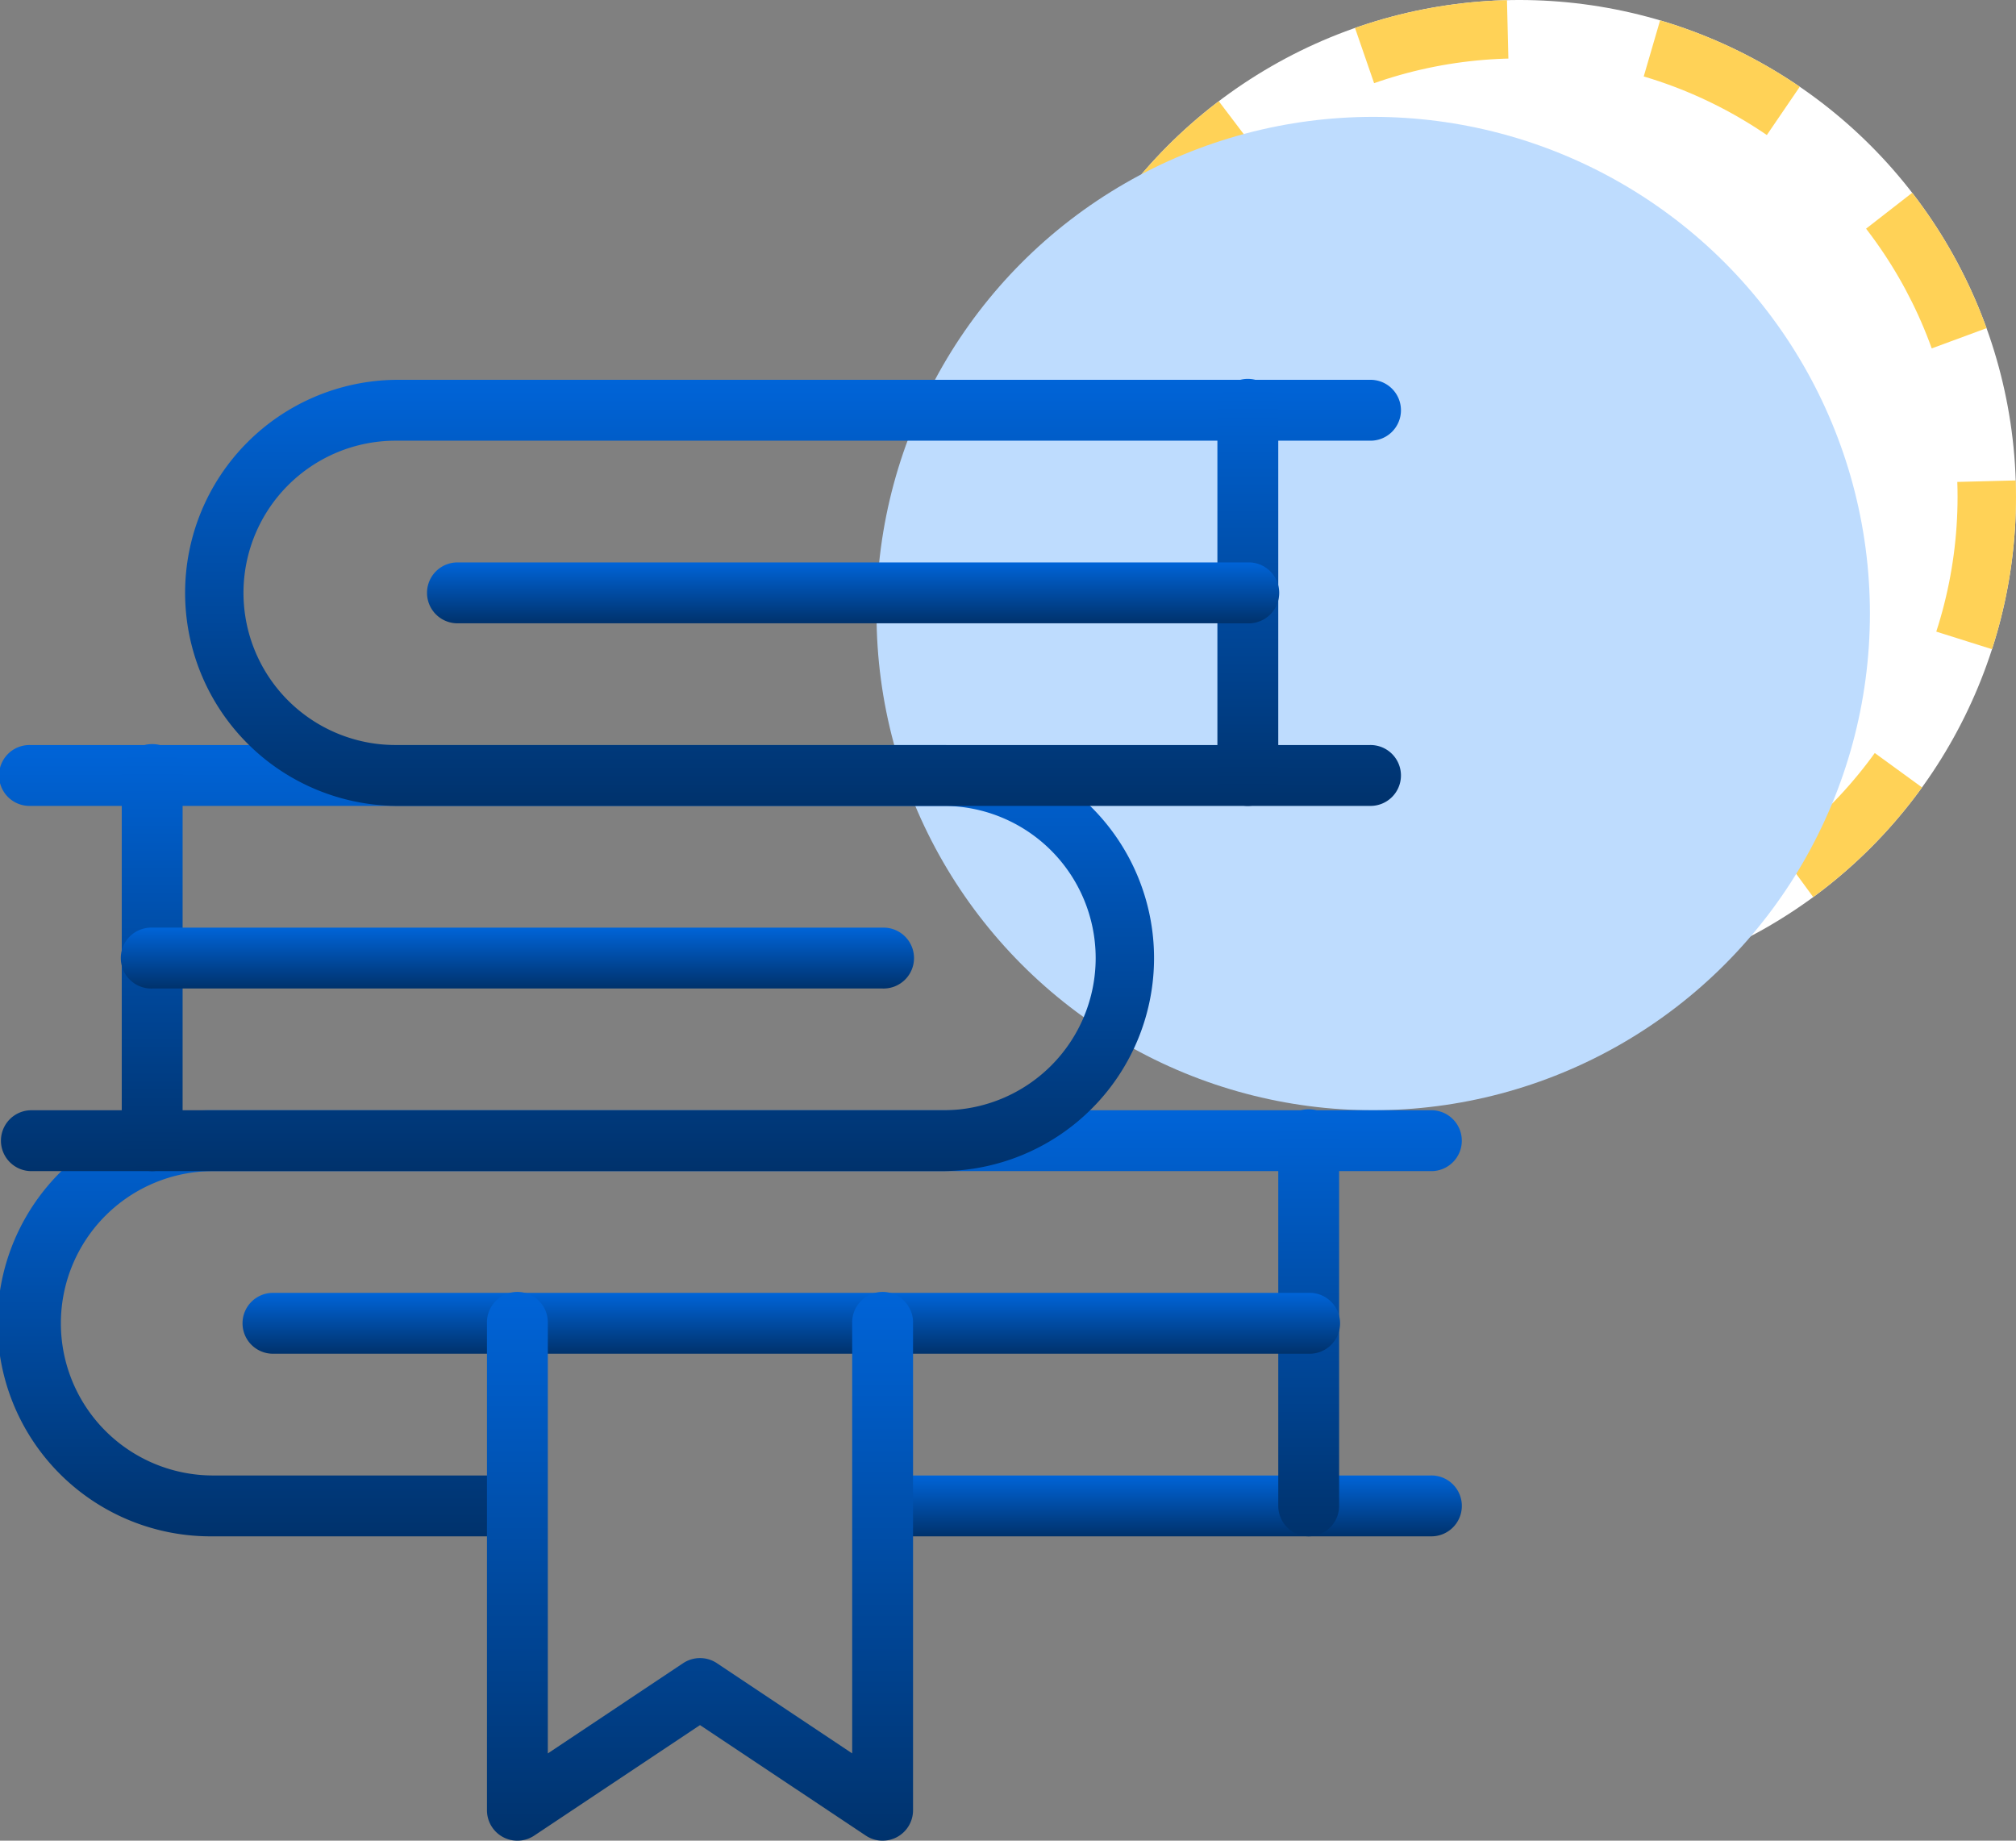 <svg xmlns="http://www.w3.org/2000/svg" xmlns:xlink="http://www.w3.org/1999/xlink" width="69" height="63" viewBox="0 0 69 63">
  <rect x="0" y="0" width="69" height="63" fill="#808080" stroke="none"/>
  <defs>
    <linearGradient id="linear-gradient" x1="0.5" x2="0.5" y2="1" gradientUnits="objectBoundingBox">
      <stop offset="0" stop-color="#0064d8"/>
      <stop offset="1" stop-color="#00326c"/>
    </linearGradient>
  </defs>
  <g id="project-bundles" transform="translate(-764 -1817)">
    <g id="Group_7654" data-name="Group 7654" transform="translate(-110 11)">
      <g id="Ellipse_4" data-name="Ellipse 4" transform="translate(909 1806)" fill="#fff" stroke="#ffd257" stroke-width="2" stroke-dasharray="5">
        <circle cx="17" cy="17" r="17" stroke="none"/>
        <circle cx="17" cy="17" r="16" fill="none"/>
      </g>
      <circle id="Ellipse_5" data-name="Ellipse 5" cx="17" cy="17" r="17" transform="translate(904 1810)" fill="#bedcfe"/>
    </g>
    <g id="stack" transform="translate(764 1830)">
      <path id="Path_29056" data-name="Path 29056" d="M17.708,26.583H7.292A7.292,7.292,0,1,1,7.292,12H48.958a1.042,1.042,0,1,1,0,2.083H7.292a5.208,5.208,0,1,0,0,10.417H17.708a1.042,1.042,0,0,1,0,2.083Z" transform="translate(0 13)" fill="url(#linear-gradient)"/>
      <path id="Path_29057" data-name="Path 29057" d="M33.792,20.083H15.042a1.042,1.042,0,0,1,0-2.083h18.75a1.042,1.042,0,1,1,0,2.083Z" transform="translate(15.167 19.5)" fill="url(#linear-gradient)"/>
      <path id="Path_29058" data-name="Path 29058" d="M32.292,20.583H1.042a1.042,1.042,0,0,1,0-2.083h31.25a5.208,5.208,0,0,0,0-10.417H1.042A1.042,1.042,0,1,1,1.042,6h31.25a7.292,7.292,0,0,1,0,14.583Z" transform="translate(0 6.5)" fill="url(#linear-gradient)"/>
      <path id="Path_29059" data-name="Path 29059" d="M43.625,14.583H10.292A7.292,7.292,0,0,1,10.292,0H43.625a1.042,1.042,0,1,1,0,2.083H10.292a5.208,5.208,0,0,0,0,10.417H43.625a1.042,1.042,0,1,1,0,2.083Z" transform="translate(3.25)" fill="url(#linear-gradient)"/>
      <path id="Path_29060" data-name="Path 29060" d="M22.042,26.583A1.042,1.042,0,0,1,21,25.542v-12.5a1.042,1.042,0,1,1,2.083,0v12.5A1.042,1.042,0,0,1,22.042,26.583Z" transform="translate(22.75 13)" fill="url(#linear-gradient)"/>
      <path id="Path_29061" data-name="Path 29061" d="M21.042,14.583A1.042,1.042,0,0,1,20,13.542V1.042a1.042,1.042,0,1,1,2.083,0v12.5A1.042,1.042,0,0,1,21.042,14.583Z" transform="translate(21.667)" fill="url(#linear-gradient)"/>
      <path id="Path_29062" data-name="Path 29062" d="M3.042,20.583A1.042,1.042,0,0,1,2,19.542V7.042a1.042,1.042,0,1,1,2.083,0v12.5A1.042,1.042,0,0,1,3.042,20.583Z" transform="translate(2.167 6.5)" fill="url(#linear-gradient)"/>
      <path id="Path_29063" data-name="Path 29063" d="M40.458,17.083H5.042a1.042,1.042,0,1,1,0-2.083H40.458a1.042,1.042,0,1,1,0,2.083Z" transform="translate(4.333 16.25)" fill="url(#linear-gradient)"/>
      <path id="Path_29064" data-name="Path 29064" d="M28.042,11.083h-25A1.042,1.042,0,1,1,3.042,9h25a1.042,1.042,0,1,1,0,2.083Z" transform="translate(2.167 9.75)" fill="url(#linear-gradient)"/>
      <path id="Path_29065" data-name="Path 29065" d="M35.125,5.083H8.042A1.042,1.042,0,0,1,8.042,3H35.125a1.042,1.042,0,1,1,0,2.083Z" transform="translate(7.583 3.25)" fill="url(#linear-gradient)"/>
      <path id="Path_29066" data-name="Path 29066" d="M21.542,33.75a1.032,1.032,0,0,1-.577-.175l-5.673-3.781L9.619,33.575A1.041,1.041,0,0,1,8,32.708V16.042a1.042,1.042,0,1,1,2.083,0V30.763l4.631-3.088a1.042,1.042,0,0,1,1.156,0L20.5,30.763V16.042a1.042,1.042,0,1,1,2.083,0V32.708a1.043,1.043,0,0,1-.55.919A1.055,1.055,0,0,1,21.542,33.75Z" transform="translate(8.667 16.25)" fill="url(#linear-gradient)"/>
    </g>
  </g>
</svg>

